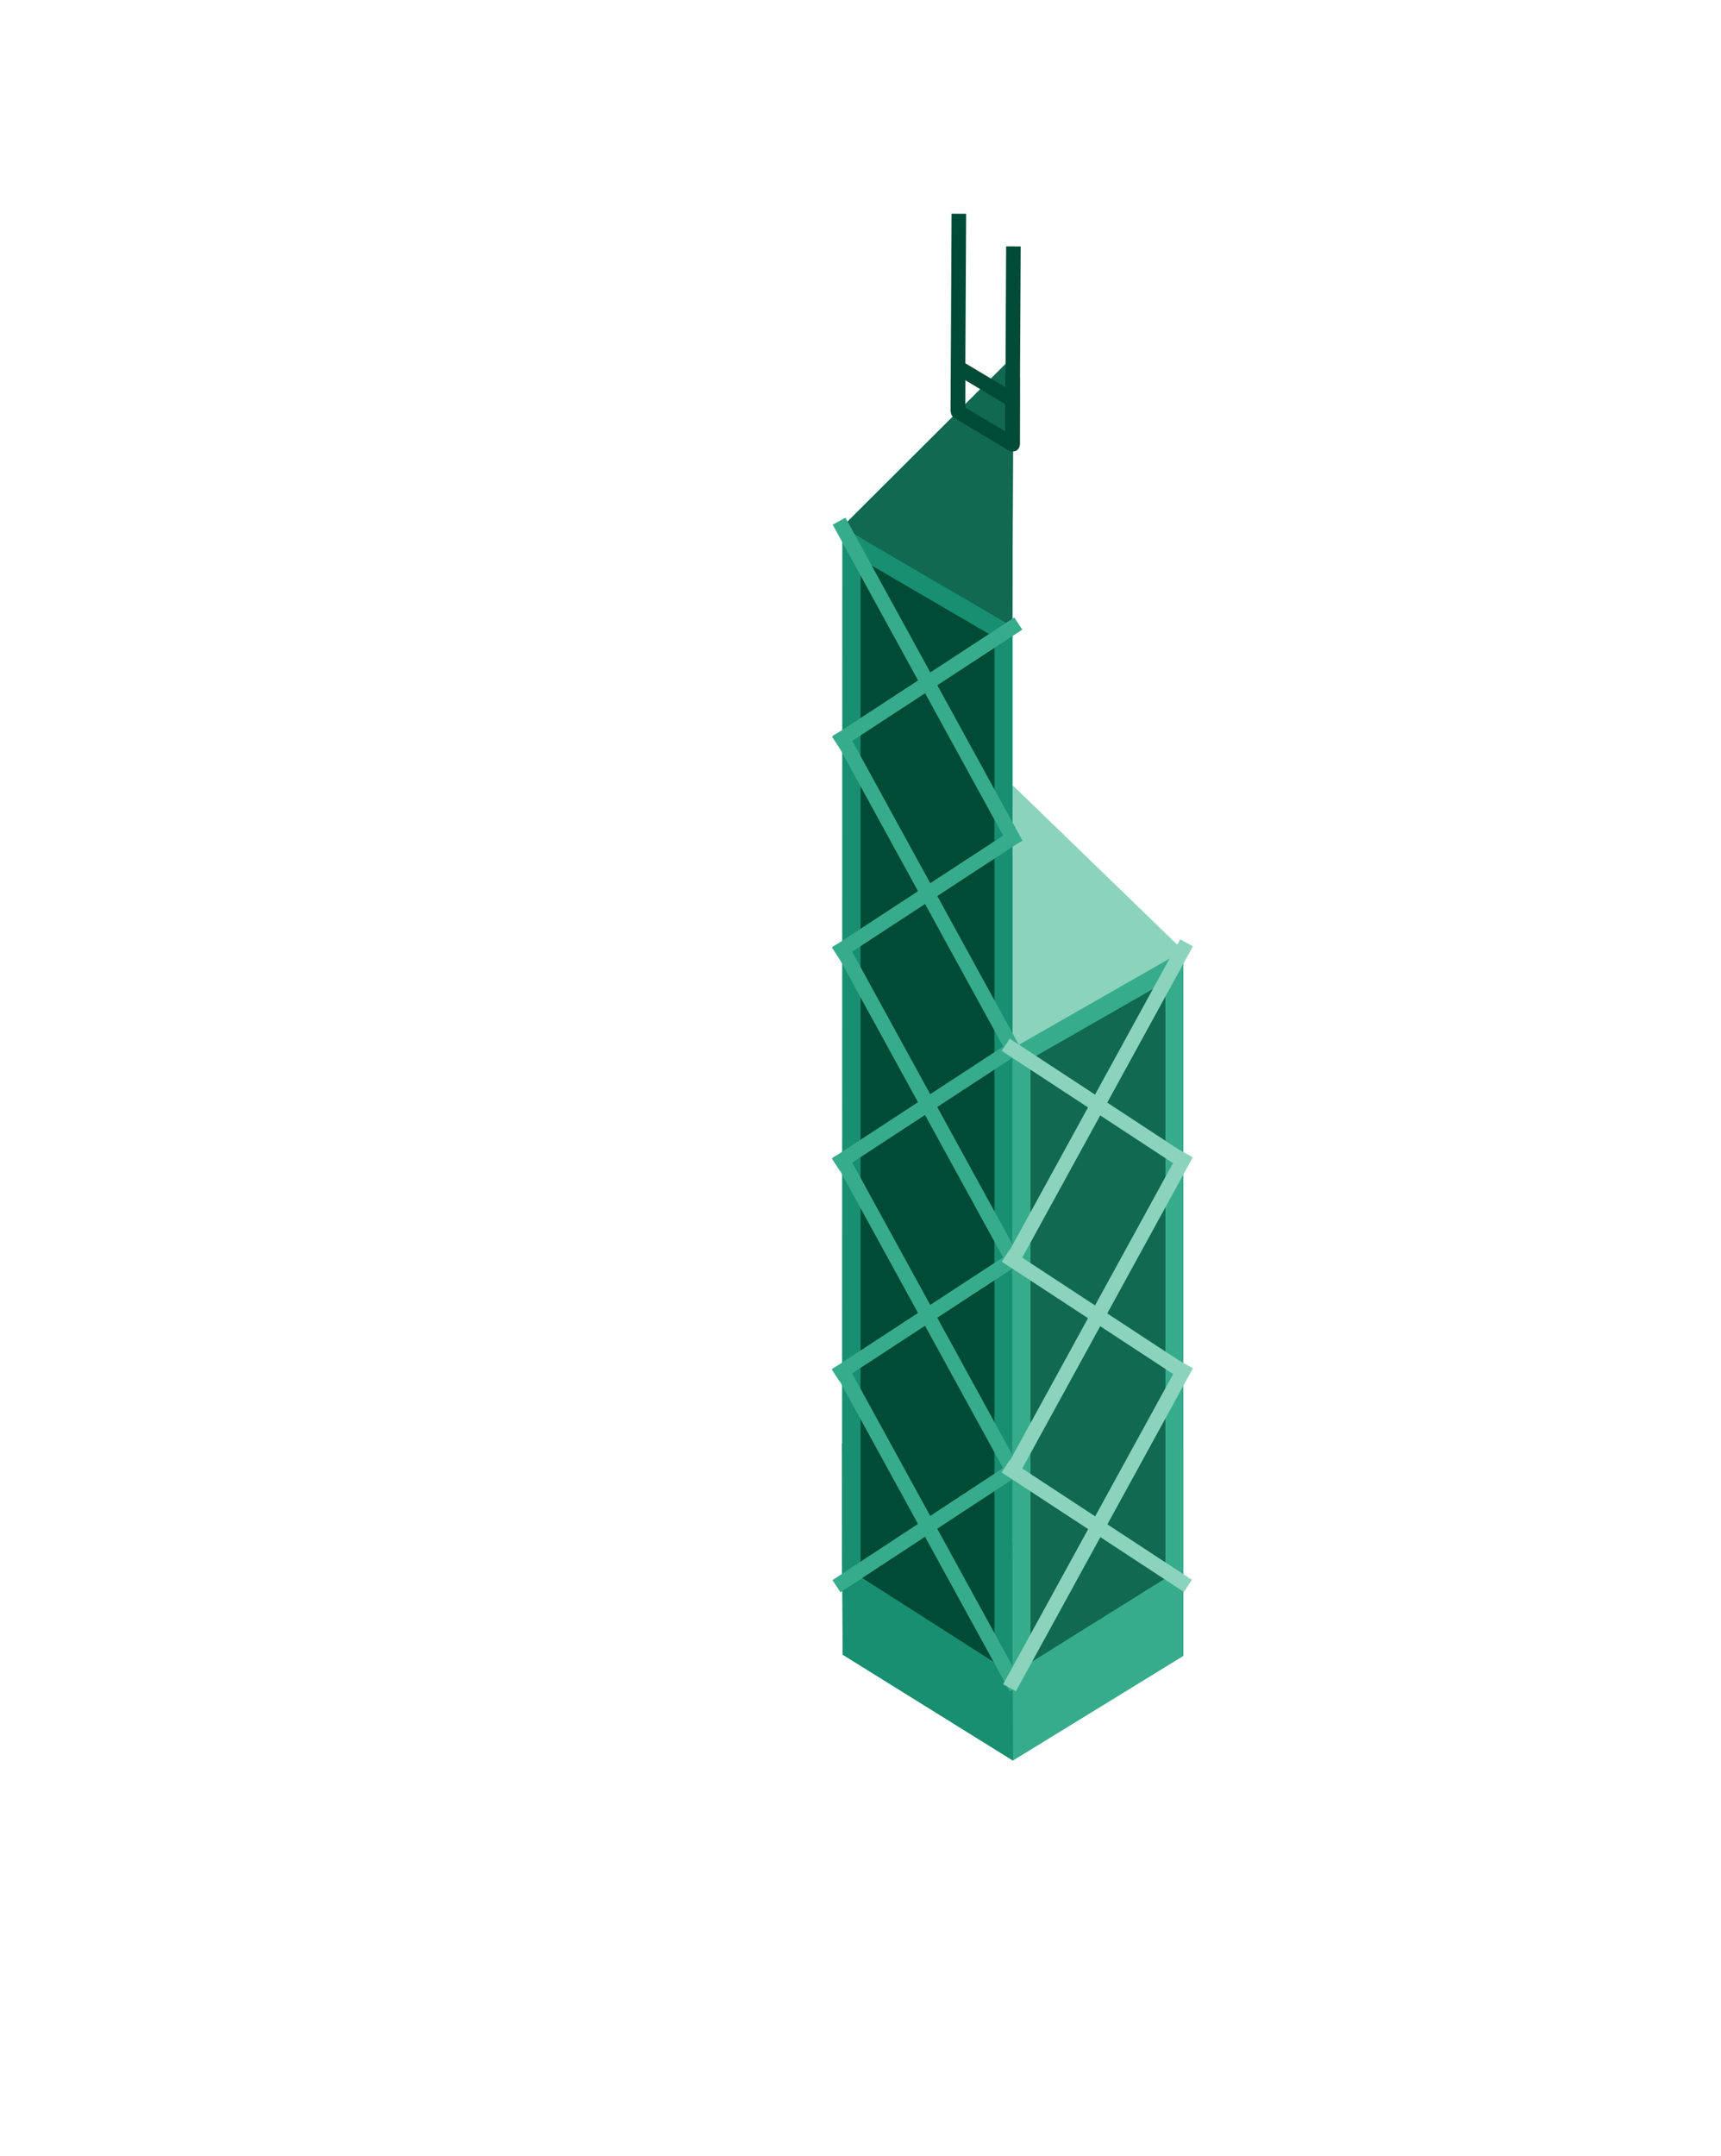 <?xml version="1.0" encoding="UTF-8"?> <svg xmlns="http://www.w3.org/2000/svg" xmlns:xlink="http://www.w3.org/1999/xlink" version="1.1" id="Layer_1" x="0px" y="0px" viewBox="0 0 88.64 110.97" style="enable-background:new 0 0 88.64 110.97;" xml:space="preserve"> <g> <defs> <polygon id="SVGID_40_" points="52.15,79.41 52.15,90.63 60.95,85.23 60.95,74.38 60.95,74.38 "></polygon> </defs> <use xlink:href="#SVGID_40_" style="overflow:visible;fill:#37AC8C;"></use> <clipPath id="SVGID_61_"> <use xlink:href="#SVGID_40_" style="overflow:visible;"></use> </clipPath> <g style="clip-path:url(#SVGID_61_);"> <rect x="48.4" y="78.06" transform="matrix(4.504180e-03 -1 1 4.504180e-03 -26.209 138.681)" style="fill:#37AC8C;" width="16.3" height="8.88"></rect> </g> </g> <g> <defs> <polygon id="SVGID_38_" points="43.39,48.86 52.15,53.97 60.95,48.94 52.19,40.46 "></polygon> </defs> <use xlink:href="#SVGID_38_" style="overflow:visible;fill:#8BD3BC;"></use> <clipPath id="SVGID_62_"> <use xlink:href="#SVGID_38_" style="overflow:visible;"></use> </clipPath> <g style="clip-path:url(#SVGID_62_);"> <rect x="43.39" y="40.46" style="fill:#8BD3BC;" width="17.56" height="13.51"></rect> </g> </g> <g> <defs> <polygon id="SVGID_37_" points="43.39,27.11 52.14,32.58 52.19,18.34 "></polygon> </defs> <use xlink:href="#SVGID_37_" style="overflow:visible;fill:#106950;"></use> <clipPath id="SVGID_63_"> <use xlink:href="#SVGID_37_" style="overflow:visible;"></use> </clipPath> <g style="clip-path:url(#SVGID_63_);"> <rect x="43.39" y="18.34" style="fill:#106950;" width="8.81" height="13.88"></rect> </g> </g> <g> <g> <defs> <polygon id="SVGID_39_" points="43.36,74.31 43.4,85.17 52.17,90.62 52.14,79.39 43.36,74.31 "></polygon> </defs> <use xlink:href="#SVGID_39_" style="overflow:visible;fill:#178F70;"></use> <clipPath id="SVGID_64_"> <use xlink:href="#SVGID_39_" style="overflow:visible;"></use> </clipPath> <g style="clip-path:url(#SVGID_64_);"> <rect x="43.33" y="74.3" transform="matrix(1 -3.302594e-03 3.302594e-03 1 -0.272 0.158)" style="fill:#178F70;" width="8.87" height="16.34"></rect> </g> </g> <g> <defs> <polygon id="SVGID_41_" points="43.38,81.33 52.15,86.44 52.15,32.26 43.39,27.15 "></polygon> </defs> <use xlink:href="#SVGID_41_" style="overflow:visible;fill:#178F70;"></use> <clipPath id="SVGID_65_"> <use xlink:href="#SVGID_41_" style="overflow:visible;"></use> </clipPath> <g style="clip-path:url(#SVGID_65_);"> <rect x="43.38" y="27.15" style="fill:#178F70;" width="8.76" height="59.29"></rect> </g> </g> </g> <g> <defs> <polygon id="SVGID_43_" points="44.32,81.16 51.21,85.56 51.21,32.8 44.32,28.78 "></polygon> </defs> <use xlink:href="#SVGID_43_" style="overflow:visible;fill:#004B36;"></use> <clipPath id="SVGID_66_"> <use xlink:href="#SVGID_43_" style="overflow:visible;"></use> </clipPath> <g style="clip-path:url(#SVGID_66_);"> <rect x="44.32" y="28.78" style="fill:#004B36;" width="6.89" height="56.78"></rect> </g> </g> <g> <defs> <polygon id="SVGID_45_" points="52.15,53.97 52.15,86.44 52.15,86.44 60.95,81.41 60.95,48.94 "></polygon> </defs> <use xlink:href="#SVGID_45_" style="overflow:visible;fill:#37AC8C;"></use> <clipPath id="SVGID_67_"> <use xlink:href="#SVGID_45_" style="overflow:visible;"></use> </clipPath> <g style="clip-path:url(#SVGID_67_);"> <rect x="37.78" y="63.2" transform="matrix(4.497797e-03 -1 1 4.497797e-03 -11.395 123.933)" style="fill:#37AC8C;" width="37.53" height="8.97"></rect> </g> </g> <g> <defs> <polygon id="SVGID_47_" points="53.08,54.52 53.08,85.57 60.02,81.24 60.02,50.55 "></polygon> </defs> <use xlink:href="#SVGID_47_" style="overflow:visible;fill:#106950;"></use> <clipPath id="SVGID_68_"> <use xlink:href="#SVGID_47_" style="overflow:visible;"></use> </clipPath> <g style="clip-path:url(#SVGID_68_);"> <rect x="53.08" y="50.55" style="fill:#106950;" width="6.93" height="35.02"></rect> </g> </g> <g> <line style="fill:#8BD3BC;" x1="52.15" y1="53.97" x2="43.39" y2="59.72"></line> <rect x="42.15" y="56.47" transform="matrix(0.837 -0.547 0.547 0.837 -23.326 35.425)" style="fill:#37AC8C;" width="11.22" height="0.75"></rect> </g> <g> <line style="fill:#8BD3BC;" x1="43.39" y1="48.86" x2="52.15" y2="64.83"></line> <rect x="47.39" y="47.36" transform="matrix(0.877 -0.481 0.481 0.877 -21.454 29.983)" style="fill:#37AC8C;" width="0.75" height="18.96"></rect> </g> <g> <line style="fill:#8BD3BC;" x1="52.15" y1="43.12" x2="43.39" y2="48.86"></line> <rect x="42.15" y="45.61" transform="matrix(0.837 -0.547 0.547 0.837 -17.383 33.654)" style="fill:#37AC8C;" width="11.22" height="0.75"></rect> </g> <g> <line style="fill:#8BD3BC;" x1="43.39" y1="38.01" x2="52.15" y2="53.97"></line> <rect x="47.39" y="36.51" transform="matrix(0.877 -0.481 0.481 0.877 -16.231 28.641)" style="fill:#37AC8C;" width="0.75" height="18.96"></rect> </g> <g> <line style="fill:#8BD3BC;" x1="52.15" y1="32.26" x2="43.39" y2="38.01"></line> <rect x="42.15" y="34.76" transform="matrix(0.837 -0.547 0.547 0.837 -11.441 31.883)" style="fill:#37AC8C;" width="11.22" height="0.75"></rect> </g> <g> <line style="fill:#8BD3BC;" x1="43.39" y1="27.15" x2="52.15" y2="43.12"></line> <rect x="47.39" y="25.65" transform="matrix(0.877 -0.481 0.481 0.877 -11.011 27.305)" style="fill:#37AC8C;" width="0.75" height="18.96"></rect> </g> <g> <line style="fill:#8BD3BC;" x1="52.15" y1="64.83" x2="43.38" y2="70.57"></line> <rect x="42.15" y="67.32" transform="matrix(0.837 -0.547 0.547 0.837 -29.268 37.196)" style="fill:#37AC8C;" width="11.22" height="0.75"></rect> </g> <g> <line style="fill:#8BD3BC;" x1="43.39" y1="59.72" x2="52.14" y2="75.68"></line> <rect x="47.39" y="58.22" transform="matrix(0.877 -0.481 0.481 0.877 -26.672 31.316)" style="fill:#37AC8C;" width="0.75" height="18.96"></rect> </g> <g> <line style="fill:#8BD3BC;" x1="52.14" y1="75.68" x2="43.39" y2="81.43"></line> <rect x="42.15" y="78.18" transform="matrix(0.836 -0.549 0.549 0.836 -35.282 39.117)" style="fill:#37AC8C;" width="11.22" height="0.75"></rect> </g> <g> <line style="fill:#8BD3BC;" x1="43.39" y1="70.57" x2="52.14" y2="86.54"></line> <rect x="47.39" y="69.07" transform="matrix(0.877 -0.481 0.481 0.877 -31.894 32.656)" style="fill:#37AC8C;" width="0.75" height="18.96"></rect> </g> <g> <line style="fill:#004B36;" x1="49.34" y1="21.19" x2="49.38" y2="11"></line> <rect x="44.26" y="15.72" transform="matrix(5.208263e-03 -1 1 5.208263e-03 33.007 65.369)" style="fill:#004B36;" width="10.19" height="0.75"></rect> </g> <g> <line style="fill:#004B36;" x1="52.15" y1="22.87" x2="52.19" y2="12.68"></line> <rect x="47.07" y="17.4" transform="matrix(5.208263e-03 -1 1 5.208263e-03 34.123 69.85)" style="fill:#004B36;" width="10.19" height="0.75"></rect> </g> <g> <path style="fill:#004B36;" d="M52.15,23.24c-0.07,0-0.13-0.02-0.19-0.05l-2.81-1.68c-0.11-0.07-0.18-0.19-0.18-0.32v-1.77h0.75 v1.56l2.06,1.23v-2.79h0.75v3.45c0,0.13-0.07,0.26-0.19,0.33C52.27,23.23,52.21,23.24,52.15,23.24z"></path> </g> <g> <line style="fill:#004B36;" x1="49.38" y1="18.96" x2="52.19" y2="20.64"></line> <rect x="50.41" y="18.17" transform="matrix(0.513 -0.859 0.859 0.513 7.744 53.251)" style="fill:#004B36;" width="0.75" height="3.27"></rect> </g> <g> <g> <line style="fill:#36AD8D;" x1="52.15" y1="53.97" x2="60.91" y2="59.72"></line> <rect x="56.15" y="51.23" transform="matrix(0.548 -0.836 0.836 0.548 -22.003 72.958)" style="fill:#8BD3BC;" width="0.75" height="11.22"></rect> </g> <g> <line style="fill:#36AD8D;" x1="60.91" y1="48.86" x2="52.15" y2="64.83"></line> <rect x="47.05" y="56.47" transform="matrix(0.481 -0.877 0.877 0.481 -20.493 79.08)" style="fill:#8BD3BC;" width="18.96" height="0.75"></rect> </g> <g> <line style="fill:#36AD8D;" x1="52.15" y1="64.83" x2="60.91" y2="70.57"></line> <rect x="56.15" y="62.09" transform="matrix(0.548 -0.836 0.836 0.548 -31.081 77.858)" style="fill:#8BD3BC;" width="0.75" height="11.22"></rect> </g> <g> <line style="fill:#36AD8D;" x1="60.91" y1="59.72" x2="52.15" y2="75.68"></line> <rect x="47.05" y="67.32" transform="matrix(0.481 -0.877 0.877 0.481 -30.011 84.717)" style="fill:#8BD3BC;" width="18.96" height="0.75"></rect> </g> <g> <line style="fill:#36AD8D;" x1="52.15" y1="75.68" x2="60.91" y2="81.43"></line> <rect x="56.15" y="72.94" transform="matrix(0.548 -0.836 0.836 0.548 -40.159 82.76)" style="fill:#8BD3BC;" width="0.75" height="11.23"></rect> </g> <g> <line style="fill:#36AD8D;" x1="60.91" y1="70.57" x2="52.15" y2="86.54"></line> <rect x="47.05" y="78.18" transform="matrix(0.481 -0.877 0.877 0.481 -39.529 90.353)" style="fill:#8BD3BC;" width="18.96" height="0.75"></rect> </g> </g> </svg> 